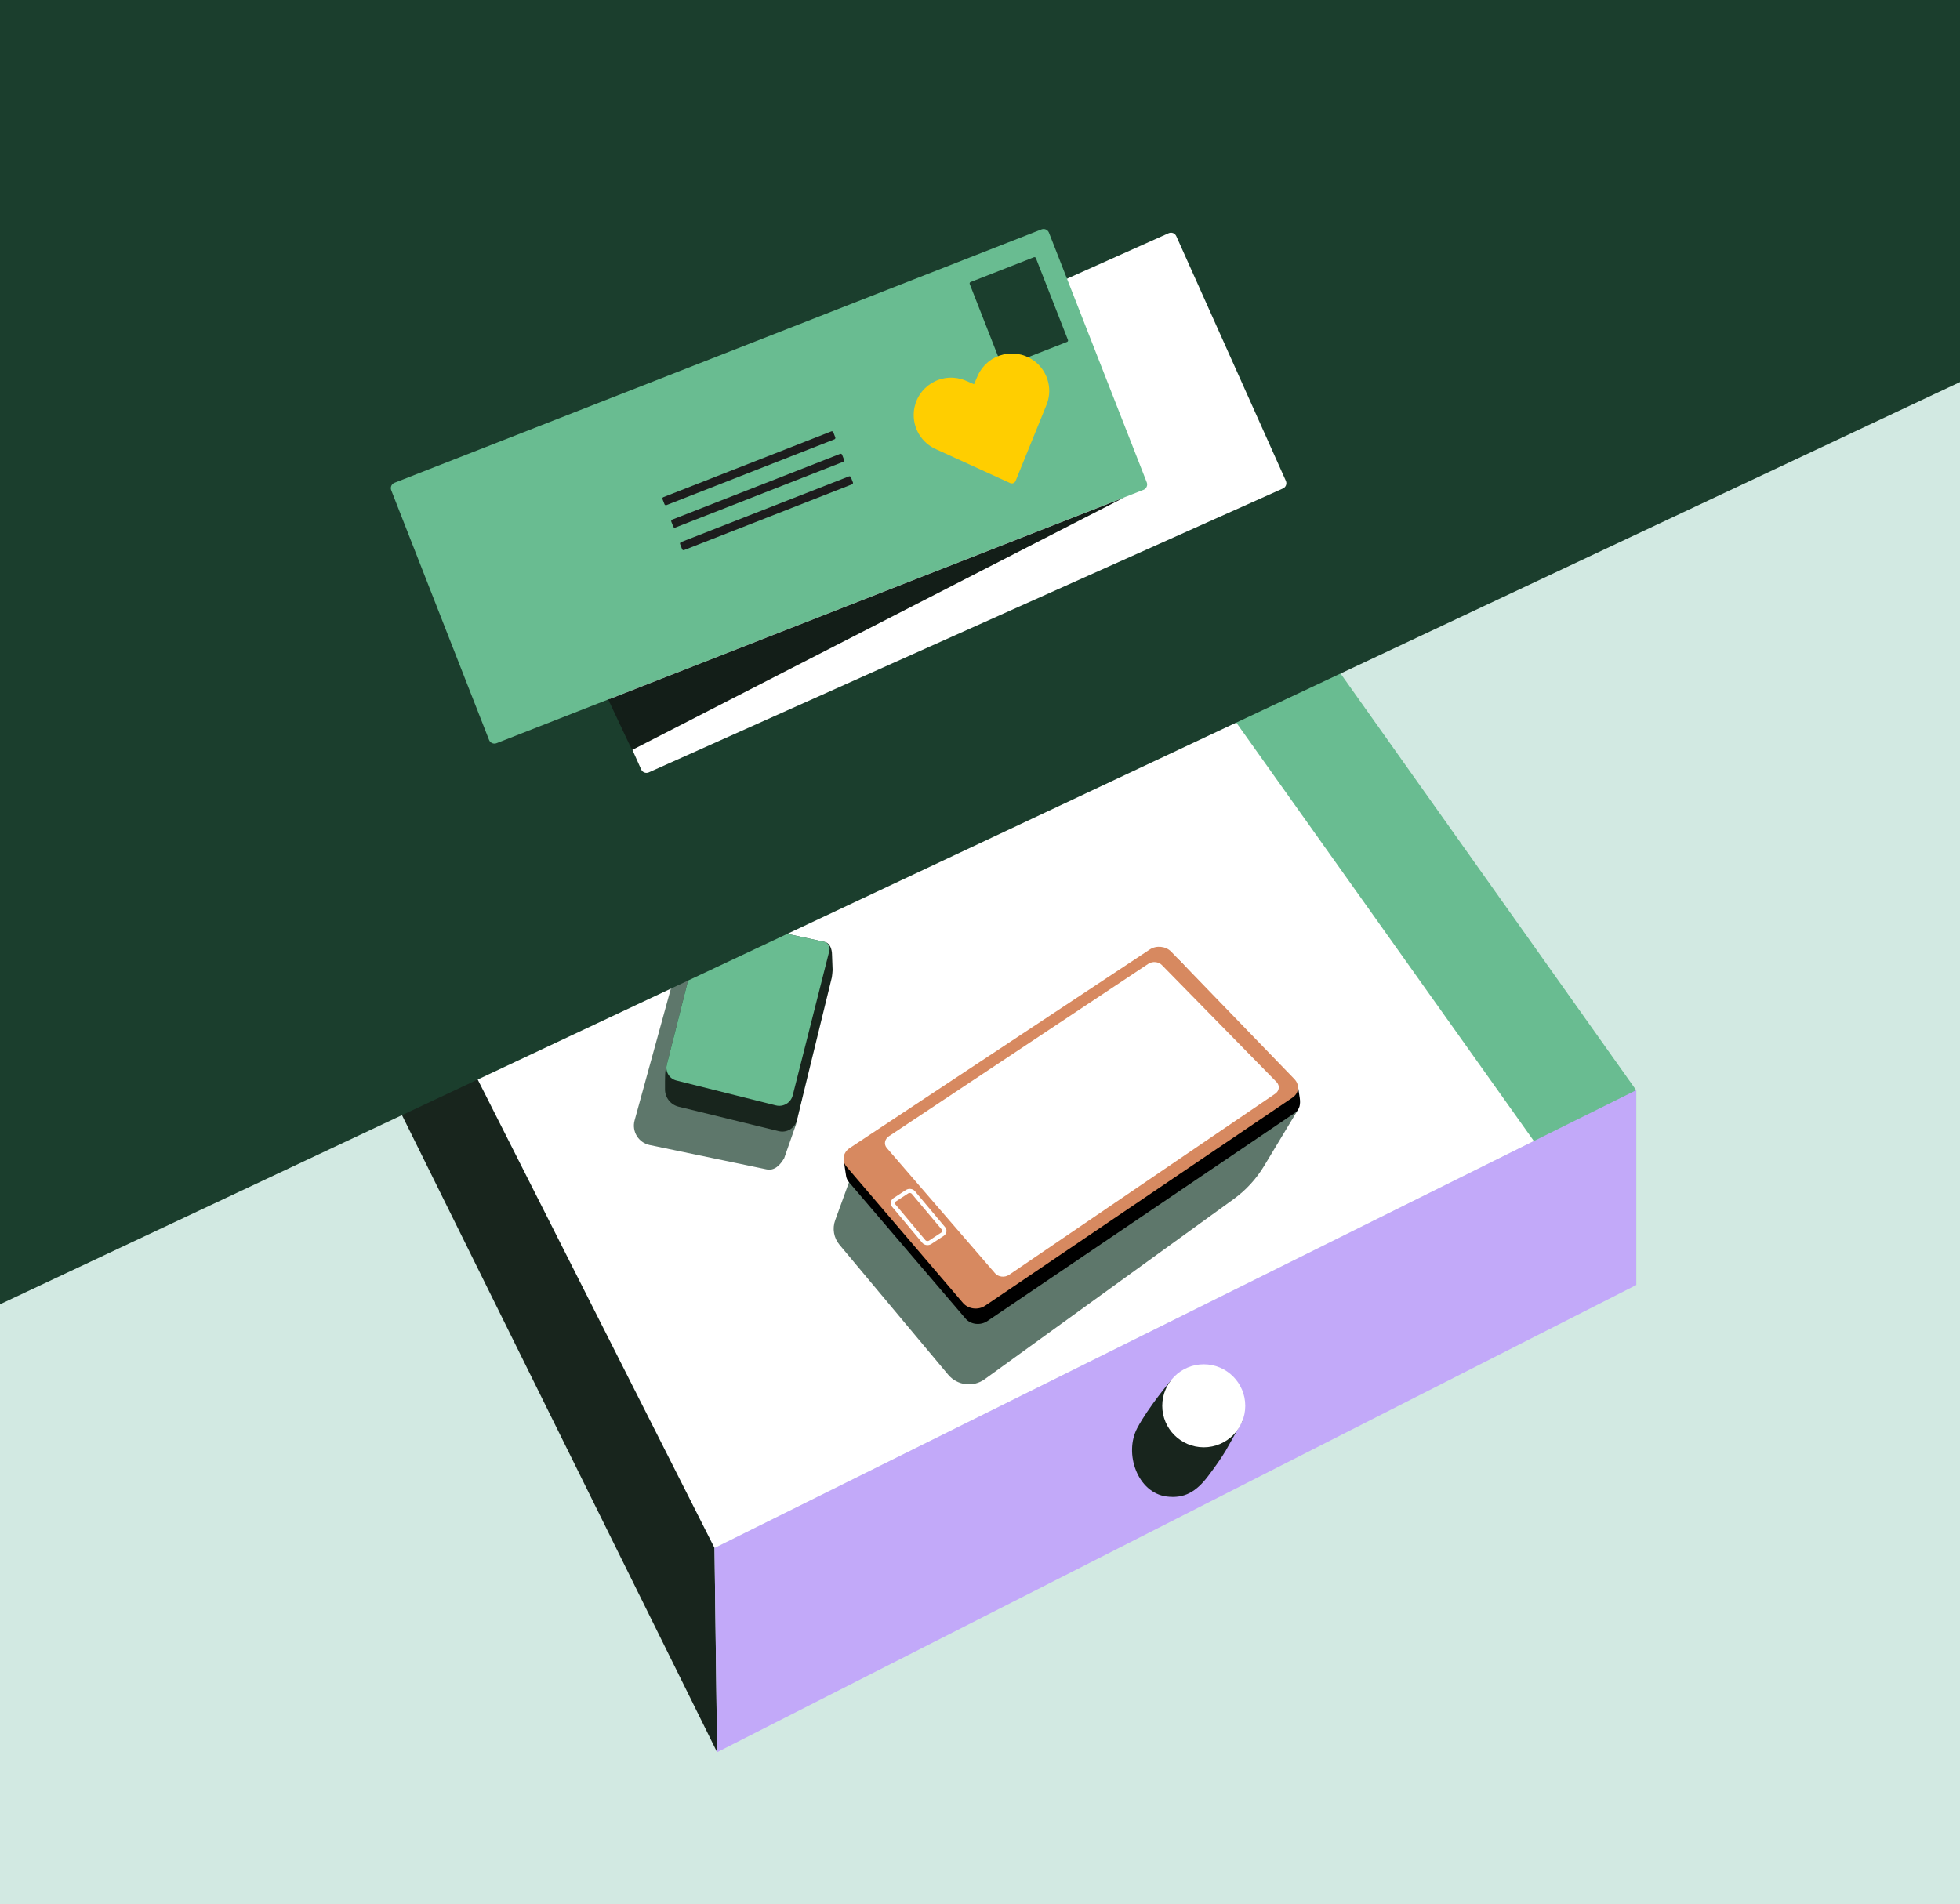 <svg width="957" height="930" viewBox="0 0 957 930" fill="none" xmlns="http://www.w3.org/2000/svg">
<rect x="0" y="0" width="957" height="930" fill="#808080" stroke="none"/>
<g clip-path="url(#clip0_6703_6728)">
<rect width="957" height="930" fill="white"/>
<g clip-path="url(#clip1_6703_6728)">
<path d="M963.881 217.66L-257 751.066V979H973L963.881 217.66Z" fill="#D2E9E2"/>
<path d="M965.115 405.709L-54.379 885.493V-20L965.115 -16.763V405.709Z" fill="#D2E9E2"/>
<path d="M209.88 480.982L348.875 755.974L798.92 532.393L643.014 312.606L209.88 480.982Z" fill="white"/>
<path opacity="0.7" d="M598.103 524.248L633.79 541.905L617.212 569.408C613.387 575.753 608.322 581.262 602.318 585.606L480.805 673.525C475.187 677.588 467.383 676.617 462.936 671.298L409.89 607.87C407.107 604.542 406.306 599.985 407.789 595.908L414.539 577.349L598.103 524.25V524.248Z" fill="#1B3E2D"/>
<path d="M471.422 643.913L414.542 577.346C413.784 576.46 413.322 575.457 413.143 574.427C412.732 572.071 412.064 567.191 412.064 567.191L566.063 468.519C569.32 466.357 573.981 466.899 576.477 469.727L633.727 530.318L634.627 536.178C635.01 539.05 634.774 541.761 632.165 543.526L482.109 645.134C478.737 647.418 473.95 646.872 471.422 643.915V643.913Z" fill="black"/>
<path d="M470.209 636.305L413.324 569.748C410.888 566.897 411.596 562.82 414.895 560.637L561.39 463.682C564.568 461.58 569.226 462.034 571.804 464.702L631.984 526.938C634.716 529.764 634.303 533.843 631.052 536.045L481.018 637.636C477.636 639.925 472.794 639.326 470.209 636.303V636.305Z" fill="#D78960"/>
<path d="M485.838 621.793L432.987 560.616C431.455 558.844 431.935 556.269 434.054 554.859L560.642 470.698C562.681 469.341 565.647 469.584 567.27 471.239L623.264 528.373C624.993 530.138 624.704 532.723 622.612 534.146L492.737 622.539C490.563 624.019 487.473 623.684 485.838 621.793Z" fill="white"/>
<path d="M451.061 606.261L436.342 588.691C435.612 587.819 435.832 586.581 436.833 585.927L442.848 581.995C443.849 581.341 445.25 581.515 445.982 582.387L460.703 599.925C461.436 600.8 461.22 602.04 460.219 602.698L454.204 606.654C453.203 607.312 451.795 607.138 451.061 606.261Z" stroke="white" stroke-width="2" stroke-miterlimit="10"/>
<path d="M798.921 627.529L597.168 343.782L643.014 312.606L798.921 532.393V627.529Z" fill="#69BC91"/>
<path d="M350.145 855.69L187.701 527.244L209.883 480.982L348.878 755.974L350.145 855.69Z" fill="#18251D"/>
<path d="M798.92 532.393V627.529L350.143 855.69L348.875 755.974L798.92 532.393Z" fill="#C2A9F9"/>
<path d="M584.176 676.778L571.686 674.17C571.686 674.17 560.682 687.181 555.275 697.406C548.704 709.829 555.427 728.958 569.574 730.813C578.239 731.947 584.072 728.506 589.842 720.905C593.901 715.554 596.206 712.148 598.52 708.371L606.576 694.043L584.176 676.778Z" fill="#18251D"/>
<path d="M587.754 706.783C598.946 706.783 608.019 697.711 608.019 686.52C608.019 675.329 598.946 666.257 587.754 666.257C576.561 666.257 567.488 675.329 567.488 686.52C567.488 697.711 576.561 706.783 587.754 706.783Z" fill="white"/>
<path opacity="0.7" d="M374.668 496.598L397.884 508.085L388.62 549.253L382.885 565.63C380.841 569.055 378.148 571.871 374.245 571.05L317.213 559.175C311.747 558.036 308.376 552.522 309.857 547.142L333.17 462.363L374.668 496.598Z" fill="#1B3E2D"/>
<path d="M325.112 521.737L343.904 447.283L402.866 460.063C405.286 460.655 406.246 463.678 406.246 466.169L406.533 473.726C406.533 474.15 406.269 476.859 406.168 477.272L389.121 547.006C388.157 550.952 384.176 553.37 380.229 552.405L331.341 540.457C327.442 539.504 324.699 536.011 324.699 531.998V528.164C324.699 526.624 324.745 523.234 325.112 521.737Z" fill="#18251D"/>
<path d="M387.034 535.024L404.976 464.192C405.465 462.264 404.255 460.315 402.311 459.895L343.901 447.283L325.58 519.873C324.712 523.309 326.799 526.799 330.238 527.659L378.854 539.828C382.435 540.726 386.074 538.586 387.036 535.024H387.034Z" fill="#69BC91"/>
<path d="M965.111 182.758L-54.383 662.541V-20L965.111 -16.763V182.758Z" fill="#1B3E2D"/>
<path d="M570.609 113.884L260.976 252.52C259.555 253.156 258.918 254.824 259.555 256.246L313.067 375.761C313.703 377.183 315.371 377.819 316.793 377.183L626.426 238.547C627.848 237.911 628.484 236.243 627.848 234.821L574.336 115.306C573.699 113.884 572.031 113.248 570.609 113.884Z" fill="white"/>
<path d="M567.693 127.769L543.798 138.467C543.493 138.604 543.356 138.963 543.493 139.268L558.598 173.006C558.735 173.312 559.094 173.448 559.399 173.312L583.294 162.613C583.6 162.476 583.737 162.117 583.6 161.812L568.494 128.074C568.358 127.769 567.999 127.632 567.693 127.769Z" fill="white"/>
<path d="M537.771 144.152L488.023 166.426C487.649 166.594 487.482 167.032 487.649 167.406L498.447 191.524C498.615 191.898 499.054 192.065 499.427 191.898L549.175 169.623C549.549 169.456 549.717 169.017 549.549 168.643L538.751 144.526C538.583 144.152 538.145 143.985 537.771 144.152Z" stroke="white" stroke-width="4.348" stroke-miterlimit="10"/>
<path d="M508.511 112.028L192.626 235.759C191.176 236.327 190.46 237.963 191.028 239.413L238.787 361.342C239.355 362.792 240.991 363.507 242.441 362.939L558.327 239.209C559.777 238.641 560.492 237.005 559.924 235.555L512.165 113.626C511.597 112.176 509.961 111.46 508.511 112.028Z" fill="#69BC91"/>
<path d="M405.906 210.663L323.893 242.787C323.514 242.936 323.327 243.363 323.475 243.742L324.456 246.246C324.605 246.625 325.032 246.812 325.411 246.664L407.424 214.54C407.803 214.391 407.99 213.964 407.842 213.584L406.861 211.081C406.712 210.702 406.285 210.515 405.906 210.663Z" fill="#1D1D1D"/>
<path d="M410.206 221.645L328.193 253.769C327.814 253.918 327.627 254.345 327.775 254.724L328.756 257.228C328.905 257.607 329.332 257.794 329.711 257.646L411.724 225.522C412.103 225.373 412.29 224.946 412.142 224.567L411.161 222.063C411.012 221.684 410.585 221.497 410.206 221.645Z" fill="#1D1D1D"/>
<path d="M414.506 232.632L332.493 264.756C332.114 264.904 331.927 265.332 332.075 265.711L333.056 268.215C333.204 268.594 333.632 268.781 334.011 268.633L416.024 236.509C416.403 236.36 416.59 235.932 416.442 235.553L415.461 233.05C415.312 232.67 414.885 232.484 414.506 232.632Z" fill="#1D1D1D"/>
<path d="M504.83 125.621L473.895 137.738C473.516 137.887 473.329 138.314 473.477 138.693L489.137 178.673C489.286 179.052 489.713 179.239 490.092 179.091L521.028 166.974C521.407 166.825 521.594 166.398 521.445 166.018L505.785 126.038C505.637 125.659 505.209 125.472 504.83 125.621Z" fill="#1B3E2D"/>
<path d="M494.038 234.071L457.944 217.597C454.811 216.247 452.182 213.945 450.431 211.017C448.679 208.089 447.894 204.684 448.186 201.285C448.406 198.72 449.232 196.245 450.597 194.062C451.961 191.879 453.825 190.052 456.034 188.73C458.243 187.409 460.734 186.631 463.303 186.461C465.871 186.292 468.444 186.735 470.807 187.754L476.63 190.263L479.143 184.442C480.163 182.078 481.729 179.99 483.714 178.351C485.698 176.711 488.044 175.567 490.557 175.012C493.071 174.456 495.681 174.506 498.171 175.158C500.661 175.809 502.962 177.042 504.882 178.756C507.425 181.027 509.189 184.041 509.925 187.37C510.661 190.7 510.33 194.176 508.98 197.307L494.038 234.071Z" fill="#FFCE00" stroke="#FFCE00" stroke-width="4" stroke-linecap="round" stroke-linejoin="round"/>
<path d="M548.793 243.007L308.586 366.27L296.986 341.618L548.793 243.007Z" fill="#131E18"/>
</g>
</g>
<defs>
<clipPath id="clip0_6703_6728">
<rect width="957" height="930" fill="white"/>
</clipPath>
<clipPath id="clip1_6703_6728">
<rect width="1230" height="999" fill="white" transform="translate(-257 -20)"/>
</clipPath>
</defs>
</svg>
